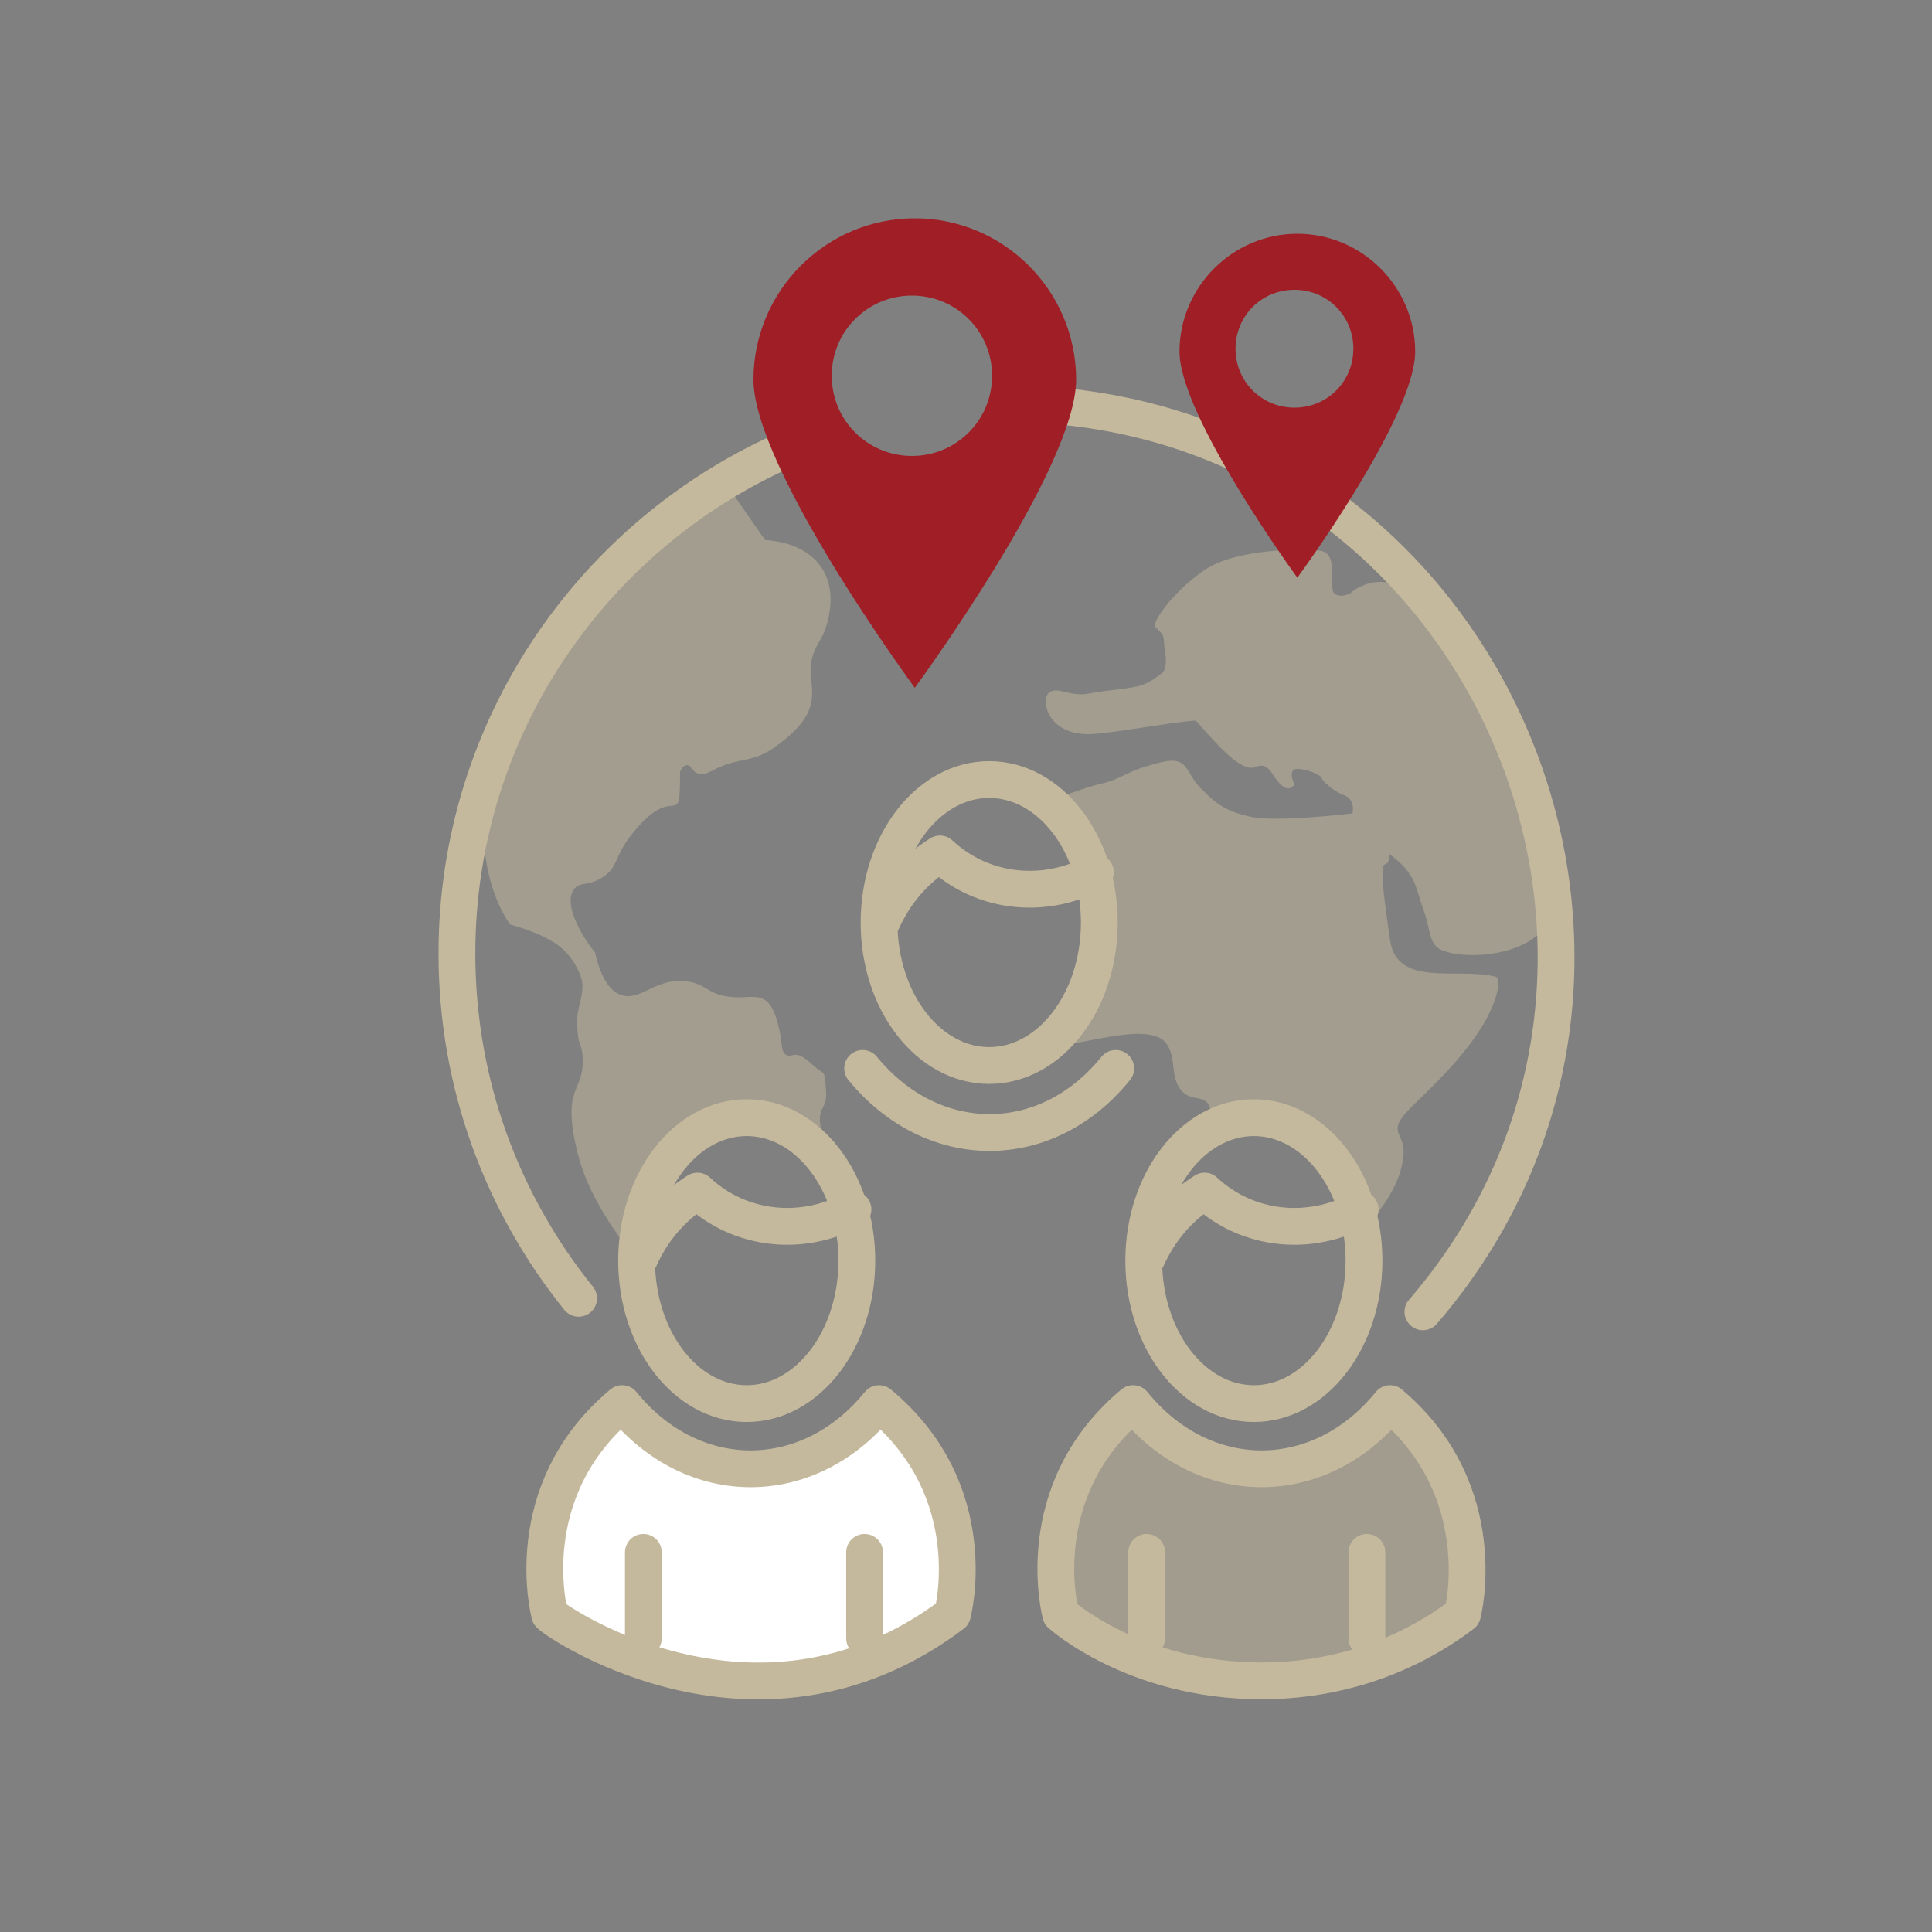 <?xml version="1.0" encoding="utf-8"?>
<!-- Generator: Adobe Illustrator 26.0.1, SVG Export Plug-In . SVG Version: 6.00 Build 0)  -->
<svg version="1.1" id="Layer_1" xmlns="http://www.w3.org/2000/svg" xmlns:xlink="http://www.w3.org/1999/xlink" x="0px" y="0px"
	 viewBox="0 0 200 200" style="enable-background:new 0 0 200 200;" xml:space="preserve">
<rect x="0" y="0" width="200" height="200" fill="#808080" stroke="none"/>
<style type="text/css">
	.st0{opacity:0.5;}
	.st1{fill:#C5B99D;}
	.st2{fill:none;stroke:#C5B99D;stroke-width:3.809;stroke-linecap:round;stroke-linejoin:round;stroke-miterlimit:10;}
	.st3{fill:#A01E25;}
	.st4{fill:#FFFFFF;}
	.st5{opacity:0.5;fill:#C5B99D;enable-background:new    ;}
</style>
<g class="st0">
	<g>
		<path class="st1" d="M159.7,87.1c-0.9-5-2.3-9.6-4.5-14.1c-0.4,0.5-5-8.4-8.6-11.3c-3.9-3.1-6.8-0.3-6.8-0.3s-1.1,0.6-1.7,0
			c-0.6-0.6,0.6-4.2-1.5-4.4c-2.2-0.2-8.6-0.2-11.9,2c-3.2,2.2-5.5,5.4-5.1,5.9s0.9,0.6,0.9,1.6c0,0.8,0.5,2.1-0.1,3.1
			c-0.4,0.3-1.3,1-1.9,1.2c-1,0.5-3.8,0.6-5.8,1c-1.9,0.4-3.4-0.9-4.2,0c-0.7,0.9,0,4.2,4.2,4.2c2,0,9.5-1.4,11.1-1.4
			c2.3,2.6,4.7,5.4,6.2,4.8c1.3-0.6,1.7,0.9,2.3,1.5c1.1,1.4,1.7,0.3,1.7,0.3s-0.8-1.6,0.3-1.6s2.5,0.7,2.5,0.9c0,0.2,1,1.3,2.3,1.8
			s0.9,1.9,0.9,1.9s-7.4,0.9-10.3,0.4c-2.9-0.6-3.8-1.4-5.5-3.1c-1.6-1.7-1.1-3.4-4.4-2.5c-3.4,0.9-3.6,1.6-5.7,2.1
			c-1.3,0.3-2.7,0.8-5.2,1.7c4.5,3.6,5.8,10.1,4.1,15.5c-0.3,3.9-2,7.6-5.1,10c3,0.4,11.1-2.9,12.9-0.2c1,1.5,0.3,3.4,1.5,4.8
			c1.3,1.5,3.1-0.2,3.1,3.1c7.6-2.8,15.9,1.9,16.1,11.1c1.7-2.3,3.6-4.6,3.8-7.7c0.1-2.3-1.9-2.1,0.8-4.8c2.8-2.7,5.2-5.1,6.9-7.7
			c1.8-2.6,2.6-5.6,1.8-5.8c-3.9-1-10.2,1.2-10.9-3.8c-1.7-11.3-0.1-6.1-0.1-8.9c2.9,2.1,2.7,3.5,3.6,5.9c0.6,1.6,0.5,2.9,1.3,3.7
			c1.4,1.4,9.9,1.6,12-3.2C162.2,91,159.9,87.4,159.7,87.1z"/>
		<path class="st1" d="M65.6,128.5c-1.4-12.6,12.2-17.2,19.3-10.9c0-0.4,0.1-0.8,0-1.3c-0.2-1.9,0.8-1.4,0.6-3.6
			c-0.2-2.2-0.1-1.3-1.3-2.4c-2-1.9-2.1-0.7-2.8-1.1c-0.6-0.3-0.4-1.2-0.7-2.5c-1-4.7-2.6-3.2-5-3.5c-2.4-0.2-2.5-1.3-4.5-1.6
			c-3.3-0.5-4.8,2.1-6.9,1.4c-0.9-0.3-2-1.3-2.7-4.4c-1.4-1.7-3.3-5-2.2-6.5c0.6-0.9,1.5-0.3,3-1.3c1.7-1.1,1.1-2.2,3.3-4.8
			c4.3-5.2,4.7,0.3,4.7-6.1c0.1-0.3,0.4-0.7,0.7-0.7c0.7,0,0.6,1.7,2.8,0.5c2.6-1.4,4-0.6,6.5-2.5c5.4-3.9,3.1-6.1,3.6-8.8
			c0.4-1.8,1.1-2,1.6-3.8c1.5-5.3-1.6-8.4-6.4-8.7c-1.4-2-2.7-3.9-4.1-5.9c-1.4,0.6-2.8,1.2-4.2,1.8C58,63.1,56.9,66.7,52.4,78.3
			c-1.5,3.8-2.3,5.7-2.3,6.2c-0.1,0.6-0.4,6.7,2.7,11.2c0,0,3.1,0.8,4.9,2.1c1.8,1.3,2.6,3.4,2.6,4.2c0,1.8-0.8,2.5-0.5,4.9
			c0.1,1.3,0.4,1.2,0.5,2.3c0.3,4.1-2.3,2.9-0.5,10.2c1.1,4.4,4,8.4,5.9,10.7C65.5,129.6,65.6,129.1,65.6,128.5z"/>
	</g>
</g>
<path class="st2" d="M107.8,41.9c46.6,2.8,70.1,58.4,39.5,93.9"/>
<path class="st2" d="M59.9,134.4c-7.9-9.8-12.6-22.2-12.6-35.7c0-23.5,14.3-43.7,34.6-52.4"/>
<path class="st3" d="M94.7,22.6c-9.2,0-16.7,7.5-16.7,16.7s16.7,31.9,16.7,31.9s16.7-22.7,16.7-31.9S103.9,22.6,94.7,22.6z
	 M94.4,47.2c-4.6,0-8.3-3.7-8.3-8.3s3.7-8.3,8.3-8.3c4.6,0,8.3,3.7,8.3,8.3C102.7,43.5,99,47.2,94.4,47.2z"/>
<path class="st3" d="M134.3,24.2c-6.7,0-12.2,5.5-12.2,12.2s12.2,23.4,12.2,23.4s12.2-16.6,12.2-23.4
	C146.5,29.7,141,24.2,134.3,24.2z M134,42.2c-3.4,0-6.1-2.7-6.1-6.1c0-3.4,2.7-6.1,6.1-6.1s6.1,2.7,6.1,6.1
	C140.1,39.5,137.4,42.2,134,42.2z"/>
<g>
	<path class="st4" d="M98.6,167.1c-20.7,15.6-42.3-0.1-41.7,0c1-9-3.4-12.7,7.5-21.8c7.3,9,19.3,9,26.6,0
		C102,154.4,97.7,158.6,98.6,167.1z"/>
	<path class="st5" d="M151.4,167.1c-5.8,4.4-13,6.9-20.8,6.9c-13.2,0-20.8-6.9-20.8-6.9c1-9-3.4-12.7,7.5-21.8c7.3,9,19.3,9,26.6,0
		C154.7,154.4,150.5,158.6,151.4,167.1z"/>
	<ellipse class="st2" cx="77.3" cy="130.5" rx="11.4" ry="14.8"/>
	<path class="st2" d="M66.2,130.3c1.3-2.9,3.3-5.3,6-7c4.5,4.2,11,4.7,16.1,1.9"/>
	<line class="st2" x1="66.6" y1="160.7" x2="66.6" y2="169.6"/>
	<line class="st2" x1="89.5" y1="160.7" x2="89.5" y2="169.6"/>
	<ellipse class="st2" cx="129.8" cy="130.5" rx="11.4" ry="14.8"/>
	<path class="st2" d="M118.7,130.3c1.3-2.9,3.3-5.3,6-7c4.5,4.2,11,4.7,16.1,1.9"/>
	<line class="st2" x1="118.7" y1="160.7" x2="118.7" y2="169.6"/>
	<line class="st2" x1="141.5" y1="160.7" x2="141.5" y2="169.6"/>
	<ellipse class="st2" cx="102.4" cy="95.5" rx="11.4" ry="14.8"/>
	<path class="st2" d="M89.3,110.6c7.2,8.8,19,8.9,26.2,0"/>
	<path class="st2" d="M91.3,95.4c1.3-2.9,3.3-5.3,6-7c4.5,4.2,11,4.7,16.1,1.9"/>
	<path class="st2" d="M98.6,167.1c-20.7,15.6-42.3-0.1-41.7,0c0,0-3.4-12.7,7.5-21.8c7.3,9,19.3,9,26.6,0
		C102,154.4,98.6,167.1,98.6,167.1z"/>
	<path class="st2" d="M151.4,167.1c-5.8,4.4-13,6.9-20.8,6.9c-13.2,0-20.8-6.9-20.8-6.9s-3.4-12.7,7.5-21.8c7.3,9,19.3,9,26.6,0
		C154.7,154.4,151.4,167.1,151.4,167.1z"/>
</g>
</svg>
